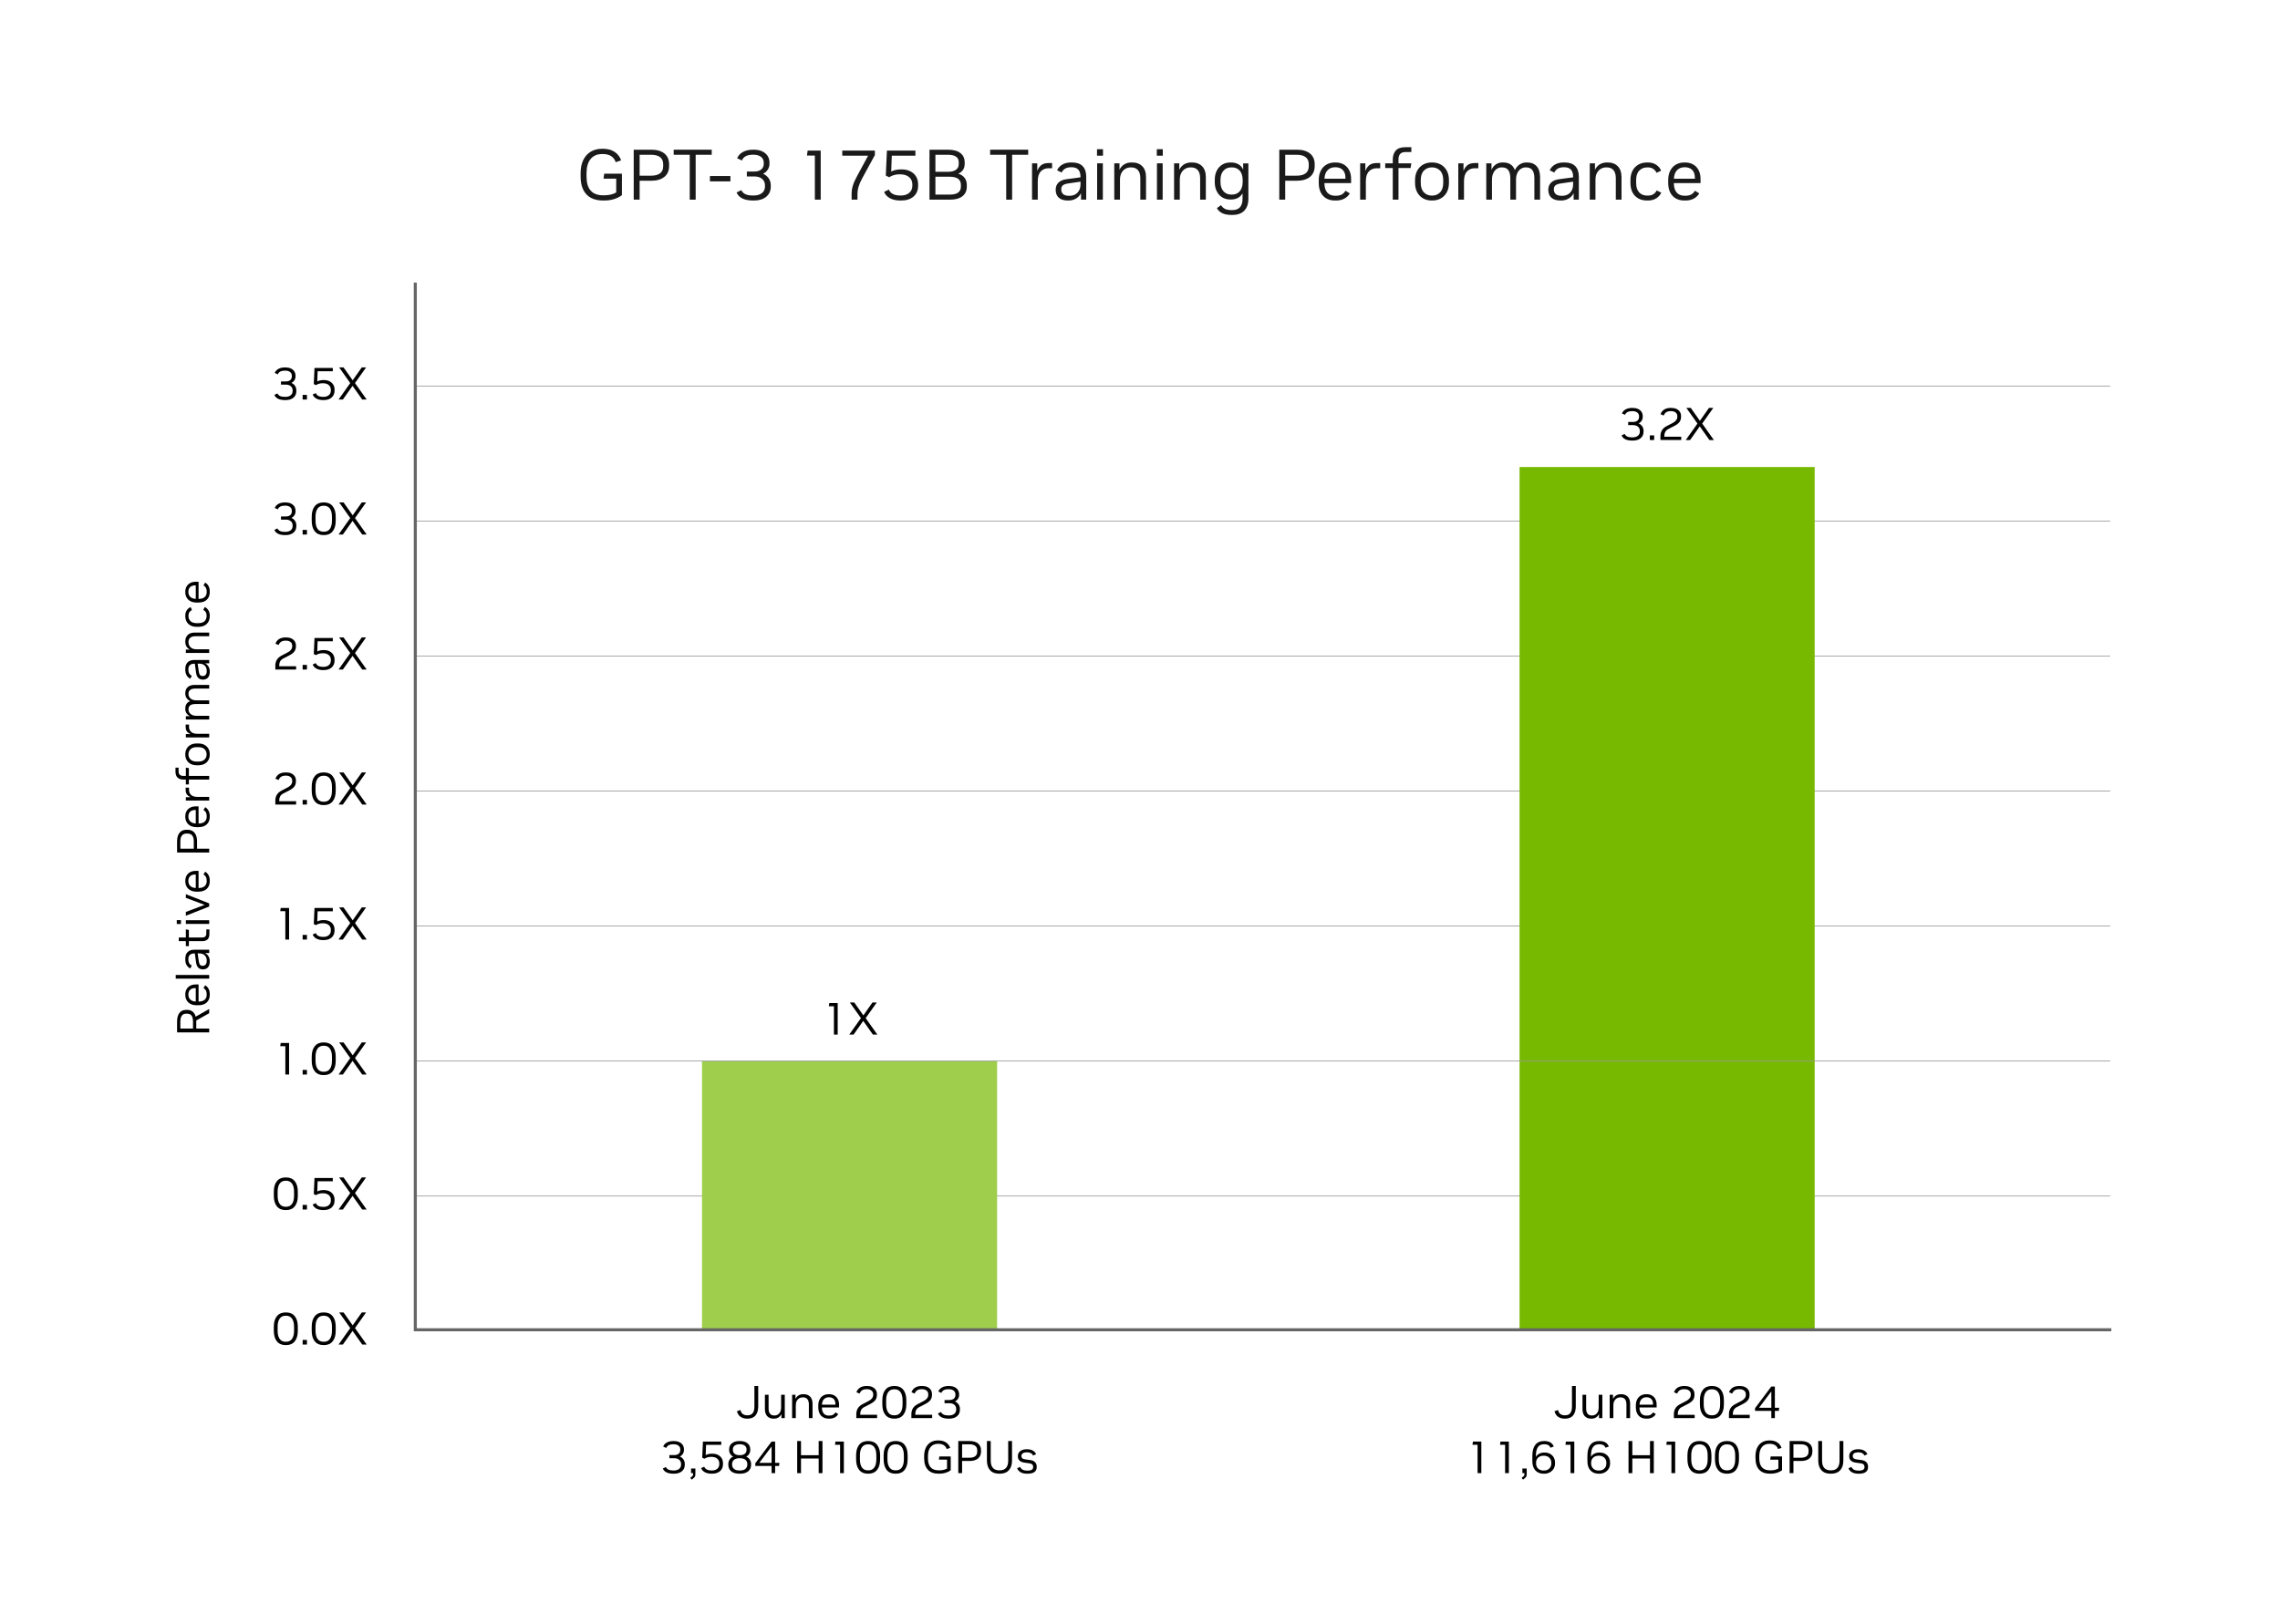 <?xml version="1.0" encoding="UTF-8"?><svg id="Layer_1" xmlns="http://www.w3.org/2000/svg" viewBox="0 0 894.438 637.243"><defs><style>.cls-1{fill:#666;}.cls-1,.cls-2,.cls-3,.cls-4,.cls-5,.cls-6{stroke-width:0px;}.cls-3{fill:#1a1a1a;}.cls-4{fill:#989898;}.cls-5{fill:#76b900;}.cls-6{fill:#9fce4c;}</style></defs><path class="cls-3" d="m236.62,78.671c-2.894,0-5.092-.812-6.594-2.436-1.503-1.624-2.254-3.966-2.254-7.028v-1.26c0-1.978.34-3.682,1.021-5.11.682-1.428,1.652-2.529,2.912-3.304s2.748-1.162,4.467-1.162h.336c1.772,0,3.275.388,4.508,1.162s2.118,1.899,2.66,3.374l-2.129.728c-.746-2.128-2.426-3.192-5.039-3.192h-.336c-1.924,0-3.416.654-4.48,1.96-1.064,1.307-1.596,3.146-1.596,5.516v1.372c0,4.891,2.174,7.336,6.523,7.336h.336c1.941,0,3.537-.373,4.788-1.12v-5.404h-4.983l.279-1.96h6.944v8.428c-.821.635-1.825,1.144-3.011,1.526-1.186.382-2.516.574-3.989.574h-.364Z"/><path class="cls-3" d="m248.604,78.335v-19.6h6.887c2.222,0,3.943.5,5.166,1.498,1.223.999,1.834,2.413,1.834,4.242v.672c0,1.83-.62,3.248-1.861,4.256-1.242,1.008-2.954,1.512-5.139,1.512h-4.563v7.42h-2.323Zm2.323-9.408h4.536c1.493,0,2.65-.308,3.473-.924.82-.616,1.231-1.549,1.231-2.8v-.756c0-1.25-.411-2.184-1.231-2.8-.822-.616-1.979-.924-3.473-.924h-4.536v8.204Z"/><path class="cls-3" d="m270.583,78.335v-17.612h-6.3v-1.988h14.924v1.988h-6.301v17.612h-2.323Z"/><path class="cls-3" d="m278.507,71.167v-2.1h8.036v2.1h-8.036Z"/><path class="cls-3" d="m295.448,78.671c-3.436,0-5.601-1.054-6.496-3.164l1.875-.896c.336.71.869,1.237,1.597,1.582.728.346,1.718.518,2.968.518h.252c1.363,0,2.445-.317,3.248-.952.803-.634,1.204-1.484,1.204-2.548v-.476c0-1.064-.374-1.913-1.12-2.548-.746-.634-1.755-.952-3.023-.952h-2.969v-1.932h2.94c1.157,0,2.062-.275,2.716-.826.653-.55.98-1.302.98-2.254v-.392c0-.971-.364-1.736-1.092-2.296-.729-.56-1.709-.84-2.94-.84h-.224c-2.278,0-3.715.756-4.312,2.268l-1.876-.868c.448-1.082,1.214-1.913,2.296-2.492s2.408-.868,3.977-.868h.308c1.231,0,2.306.21,3.22.63.914.42,1.624,1.008,2.128,1.764.505.756.757,1.647.757,2.674v.448c0,.84-.225,1.61-.672,2.31-.449.7-1.064,1.237-1.849,1.61.914.392,1.647.985,2.198,1.778.55.794.826,1.704.826,2.73v.532c0,1.68-.594,3.01-1.778,3.99-1.187.98-2.796,1.47-4.83,1.47h-.308Z"/><path class="cls-3" d="m319.666,78.335v-17.304h-3.107l.279-1.96h5.125v19.264h-2.297Z"/><path class="cls-3" d="m334.086,78.335v-2.212c0-1.157.168-2.277.504-3.36s.896-2.333,1.68-3.752l4.285-7.924h-10.137v-2.016h12.796v1.764l-4.956,9.1c-.672,1.232-1.152,2.333-1.441,3.304-.29.971-.435,1.979-.435,3.024v2.072h-2.296Z"/><path class="cls-3" d="m353.21,78.671c-1.587,0-2.94-.294-4.06-.882-1.121-.588-1.896-1.423-2.324-2.506l1.875-.896c.654,1.55,2.138,2.324,4.453,2.324h.252c1.381,0,2.478-.35,3.289-1.05.812-.7,1.219-1.628,1.219-2.786v-.504c0-1.213-.43-2.179-1.288-2.898s-2.035-1.078-3.528-1.078h-.224c-1.513,0-2.866.383-4.06,1.148l-1.316-.644.447-9.828h11.172v2.016h-9.268l-.224,6.216c1.101-.56,2.36-.84,3.78-.84h.279c1.307,0,2.445.243,3.416.728.971.486,1.727,1.167,2.268,2.044.542.878.812,1.904.812,3.08v.56c0,1.773-.598,3.183-1.792,4.228s-2.81,1.568-4.844,1.568h-.336Z"/><path class="cls-3" d="m364.634,78.335v-19.6h7.196c2.146,0,3.783.434,4.914,1.302,1.129.868,1.693,2.086,1.693,3.654v.644c0,1.773-.83,3.043-2.492,3.808,1.102.354,1.932.91,2.492,1.666.561.756.84,1.675.84,2.758v.672c0,1.587-.564,2.833-1.693,3.738-1.13.906-2.768,1.358-4.914,1.358h-8.036Zm2.323-10.92h4.789c1.437,0,2.523-.261,3.262-.784.736-.522,1.105-1.269,1.105-2.24v-.728c0-1.96-1.438-2.94-4.312-2.94h-4.845v6.692Zm0,8.932h5.685c1.456,0,2.538-.266,3.248-.798.709-.532,1.063-1.292,1.063-2.282v-.728c0-1.026-.354-1.815-1.063-2.366-.71-.55-1.812-.826-3.304-.826h-5.629v7Z"/><path class="cls-3" d="m394.734,78.335v-17.612h-6.3v-1.988h14.924v1.988h-6.301v17.612h-2.323Z"/><path class="cls-3" d="m404.87,78.335v-14.252h2.045v2.996c.336-.933.844-1.685,1.525-2.254s1.676-.854,2.982-.854h1.315v2.044h-1.428c-1.214,0-2.217.416-3.011,1.246-.793.831-1.189,2.105-1.189,3.822v7.252h-2.24Z"/><path class="cls-3" d="m418.898,78.671c-1.53,0-2.707-.364-3.528-1.092s-1.232-1.773-1.232-3.136c0-1.12.351-2.039,1.051-2.758.699-.718,1.73-1.171,3.094-1.358l5.6-.756v-.112c0-2.557-1.139-3.836-3.416-3.836h-.308c-1.792,0-3.015.691-3.668,2.072l-1.792-.868c.43-.971,1.115-1.727,2.059-2.268.941-.541,2.076-.812,3.401-.812h.421c1.81,0,3.187.476,4.129,1.428.943.952,1.414,2.334,1.414,4.144v9.016h-2.043v-2.548c-.43.896-1.084,1.601-1.961,2.114s-1.867.77-2.968.77h-.252Zm4.983-7.392l-4.647.672c-1.083.149-1.839.401-2.269.756-.43.355-.644.896-.644,1.624,0,.803.257,1.419.771,1.848.513.429,1.255.644,2.226.644h.28c1.287,0,2.324-.41,3.107-1.232.784-.821,1.176-1.913,1.176-3.276v-1.036Z"/><path class="cls-3" d="m430.35,61.087v-2.548h2.352v2.548h-2.352Zm.056,17.248v-14.252h2.239v14.252h-2.239Z"/><path class="cls-3" d="m437.125,78.335v-14.252h2.044v2.548c.392-.858.989-1.554,1.792-2.086.803-.532,1.801-.798,2.996-.798h.252c1.624,0,2.926.495,3.906,1.484.979.99,1.47,2.436,1.47,4.34v8.764h-2.24v-8.4c0-1.4-.308-2.459-.924-3.178-.616-.718-1.503-1.078-2.66-1.078h-.196c-.746,0-1.438.182-2.072.546-.635.364-1.147.905-1.539,1.624-.393.719-.588,1.62-.588,2.702v7.784h-2.24Z"/><path class="cls-3" d="m453.813,61.087v-2.548h2.353v2.548h-2.353Zm.057,17.248v-14.252h2.24v14.252h-2.24Z"/><path class="cls-3" d="m460.589,78.335v-14.252h2.044v2.548c.392-.858.988-1.554,1.792-2.086.802-.532,1.801-.798,2.995-.798h.253c1.624,0,2.926.495,3.905,1.484.98.99,1.471,2.436,1.471,4.34v8.764h-2.24v-8.4c0-1.4-.309-2.459-.924-3.178-.616-.718-1.503-1.078-2.66-1.078h-.195c-.748,0-1.438.182-2.072.546-.635.364-1.148.905-1.541,1.624-.392.719-.588,1.62-.588,2.702v7.784h-2.239Z"/><path class="cls-3" d="m482.989,84.328c-2.763,0-4.629-.887-5.6-2.66l1.623-1.176c.411.672.925,1.162,1.541,1.47.615.308,1.437.462,2.463.462h.421c2.669,0,4.004-1.475,4.004-4.424v-2.156c-.915,1.624-2.446,2.436-4.593,2.436h-.168c-1.231,0-2.305-.284-3.219-.854-.916-.569-1.629-1.367-2.143-2.394-.514-1.026-.77-2.221-.77-3.584v-.896c0-1.362.256-2.552.77-3.57.514-1.017,1.227-1.811,2.143-2.38.914-.569,1.987-.854,3.219-.854h.168c2.353,0,3.967.934,4.845,2.8v-2.436h2.044v13.86c0,2.034-.541,3.602-1.624,4.704s-2.623,1.652-4.62,1.652h-.504Zm.057-7.98h.252c1.306,0,2.332-.448,3.08-1.344.746-.896,1.119-2.118,1.119-3.668v-.672c0-1.549-.373-2.767-1.119-3.654-.748-.886-1.774-1.33-3.08-1.33h-.252c-1.308,0-2.344.443-3.108,1.33-.766.887-1.148,2.077-1.148,3.57v.868c0,1.494.383,2.684,1.148,3.57.765.887,1.801,1.33,3.108,1.33Z"/><path class="cls-3" d="m501.861,78.335v-19.6h6.888c2.221,0,3.943.5,5.166,1.498,1.223.999,1.834,2.413,1.834,4.242v.672c0,1.83-.621,3.248-1.861,4.256-1.242,1.008-2.955,1.512-5.139,1.512h-4.564v7.42h-2.323Zm2.323-9.408h4.537c1.492,0,2.65-.308,3.472-.924s1.231-1.549,1.231-2.8v-.756c0-1.25-.41-2.184-1.231-2.8s-1.979-.924-3.472-.924h-4.537v8.204Z"/><path class="cls-3" d="m523.701,78.671c-1.96,0-3.51-.606-4.647-1.82-1.139-1.213-1.709-2.921-1.709-5.124v-1.036c0-1.437.262-2.674.785-3.71.521-1.036,1.264-1.834,2.225-2.394.962-.56,2.077-.84,3.347-.84h.224c1.25,0,2.328.262,3.234.784.905.523,1.609,1.265,2.113,2.226.505.962.757,2.086.757,3.374v1.708h-10.472c.018,1.662.396,2.903,1.133,3.724.738.822,1.741,1.232,3.011,1.232h.42c.933,0,1.694-.168,2.282-.504s1.059-.821,1.414-1.456l1.708,1.036c-.485.859-1.19,1.54-2.114,2.044s-2.021.756-3.29.756h-.42Zm-4.116-8.54h8.232v-.308c0-1.381-.35-2.426-1.051-3.136-.699-.709-1.646-1.064-2.842-1.064h-.224c-1.157,0-2.114.383-2.87,1.148-.756.766-1.172,1.886-1.246,3.36Z"/><path class="cls-3" d="m533.584,78.335v-14.252h2.044v2.996c.336-.933.845-1.685,1.526-2.254.681-.569,1.675-.854,2.981-.854h1.315v2.044h-1.428c-1.213,0-2.217.416-3.01,1.246-.793.831-1.189,2.105-1.189,3.822v7.252h-2.24Z"/><path class="cls-3" d="m546.379,78.335v-12.404h-2.967v-1.848h2.967v-1.428c0-1.512.393-2.706,1.177-3.584.784-.877,2.024-1.316,3.724-1.316h2.381v1.904h-2.324c-.934,0-1.62.248-2.059.742-.438.495-.658,1.218-.658,2.17v1.512h5.041l-.281,1.848h-4.76v12.404h-2.24Z"/><path class="cls-3" d="m561.612,78.671c-1.232,0-2.338-.275-3.318-.826-.98-.55-1.754-1.348-2.324-2.394-.569-1.045-.854-2.296-.854-3.752v-.98c0-1.456.284-2.706.854-3.752.57-1.045,1.344-1.843,2.324-2.394.98-.55,2.086-.826,3.318-.826h.279c1.251,0,2.367.275,3.347.826.979.551,1.755,1.344,2.323,2.38.57,1.036.854,2.282.854,3.738v1.036c0,1.456-.284,2.702-.854,3.738-.568,1.036-1.344,1.83-2.323,2.38-.979.551-2.096.826-3.347.826h-.279Zm.027-1.932h.225c1.213,0,2.234-.42,3.066-1.26.83-.84,1.246-2.09,1.246-3.752v-1.036c0-1.661-.416-2.912-1.246-3.752-.832-.84-1.854-1.26-3.066-1.26h-.225c-1.194,0-2.207.42-3.037,1.26-.831.84-1.246,2.091-1.246,3.752v1.036c0,1.662.415,2.912,1.246,3.752.83.84,1.843,1.26,3.037,1.26Z"/><path class="cls-3" d="m572.083,78.335v-14.252h2.044v2.996c.336-.933.844-1.685,1.525-2.254s1.676-.854,2.982-.854h1.316v2.044h-1.428c-1.215,0-2.217.416-3.011,1.246-.794.831-1.19,2.105-1.19,3.822v7.252h-2.239Z"/><path class="cls-3" d="m583.059,78.335v-14.252h2.045v2.548c.391-.877.955-1.577,1.693-2.1.737-.522,1.619-.784,2.646-.784h.252c2.332,0,3.863,1.008,4.592,3.024.41-.915,1.012-1.647,1.806-2.198.794-.55,1.722-.826,2.786-.826h.252c1.568,0,2.8.495,3.695,1.484.896.99,1.345,2.436,1.345,4.34v8.764h-2.24v-8.4c0-1.4-.261-2.459-.784-3.178-.522-.718-1.344-1.078-2.464-1.078h-.196c-.635,0-1.241.182-1.819.546-.579.364-1.046.905-1.399,1.624-.355.719-.533,1.62-.533,2.702v7.784h-2.24v-8.4c0-1.4-.261-2.459-.783-3.178-.523-.718-1.344-1.078-2.464-1.078h-.196c-.635,0-1.236.182-1.807.546-.568.364-1.035.905-1.399,1.624s-.546,1.62-.546,2.702v7.784h-2.24Z"/><path class="cls-3" d="m612.151,78.671c-1.53,0-2.707-.364-3.527-1.092-.822-.728-1.232-1.773-1.232-3.136,0-1.12.35-2.039,1.051-2.758.699-.718,1.73-1.171,3.094-1.358l5.6-.756v-.112c0-2.557-1.139-3.836-3.416-3.836h-.309c-1.791,0-3.014.691-3.668,2.072l-1.791-.868c.429-.971,1.115-1.727,2.058-2.268s2.077-.812,3.401-.812h.421c1.81,0,3.187.476,4.13,1.428.942.952,1.414,2.334,1.414,4.144v9.016h-2.044v-2.548c-.43.896-1.083,1.601-1.96,2.114-.878.513-1.867.77-2.969.77h-.252Zm4.984-7.392l-4.648.672c-1.082.149-1.838.401-2.268.756-.43.355-.645.896-.645,1.624,0,.803.257,1.419.771,1.848.513.429,1.255.644,2.226.644h.281c1.287,0,2.323-.41,3.107-1.232.783-.821,1.176-1.913,1.176-3.276v-1.036Z"/><path class="cls-3" d="m623.66,78.335v-14.252h2.044v2.548c.392-.858.988-1.554,1.792-2.086.802-.532,1.801-.798,2.995-.798h.253c1.624,0,2.926.495,3.905,1.484.98.99,1.471,2.436,1.471,4.34v8.764h-2.24v-8.4c0-1.4-.309-2.459-.924-3.178-.616-.718-1.503-1.078-2.66-1.078h-.195c-.748,0-1.438.182-2.072.546-.635.364-1.148.905-1.541,1.624-.392.719-.588,1.62-.588,2.702v7.784h-2.239Z"/><path class="cls-3" d="m646.17,78.671c-1.997,0-3.588-.606-4.773-1.82s-1.777-2.921-1.777-5.124v-1.036c0-1.456.274-2.702.826-3.738.55-1.036,1.32-1.83,2.309-2.38.99-.55,2.129-.826,3.416-.826h.309c1.25,0,2.324.294,3.221.882.896.588,1.549,1.368,1.959,2.338l-1.791.84c-.318-.653-.756-1.171-1.316-1.554-.561-.382-1.251-.574-2.072-.574h-.279c-1.27,0-2.311.42-3.123,1.26-.812.84-1.218,2.091-1.218,3.752v1.036c0,1.68.396,2.936,1.19,3.766.793.831,1.843,1.246,3.15,1.246h.279c.858,0,1.572-.182,2.143-.546.568-.364,1.003-.854,1.301-1.47l1.793.868c-.411.915-1.068,1.657-1.975,2.226-.905.569-1.992.854-3.262.854h-.309Z"/><path class="cls-3" d="m660.788,78.671c-1.961,0-3.51-.606-4.648-1.82s-1.708-2.921-1.708-5.124v-1.036c0-1.437.261-2.674.784-3.71.521-1.036,1.264-1.834,2.226-2.394s2.077-.84,3.347-.84h.224c1.25,0,2.328.262,3.233.784.906.523,1.61,1.265,2.114,2.226.505.962.757,2.086.757,3.374v1.708h-10.473c.019,1.662.396,2.903,1.134,3.724.737.822,1.741,1.232,3.011,1.232h.42c.933,0,1.693-.168,2.281-.504s1.06-.821,1.414-1.456l1.709,1.036c-.486.859-1.191,1.54-2.115,2.044s-2.021.756-3.289.756h-.42Zm-4.117-8.54h8.232v-.308c0-1.381-.35-2.426-1.05-3.136s-1.647-1.064-2.842-1.064h-.224c-1.158,0-2.114.383-2.871,1.148-.756.766-1.171,1.886-1.246,3.36Z"/><path class="cls-2" d="m112.026,527.768c-1.465,0-2.6-.492-3.402-1.476-.805-.984-1.207-2.364-1.207-4.14v-1.584c0-1.788.402-3.171,1.207-4.149.803-.978,1.938-1.467,3.402-1.467h.215c1.465,0,2.596.489,3.395,1.467.797.978,1.195,2.361,1.195,4.149v1.584c0,1.776-.398,3.156-1.195,4.14-.799.984-1.93,1.476-3.395,1.476h-.215Zm0-1.314h.215c1.008,0,1.779-.372,2.314-1.116.533-.744.801-1.818.801-3.222v-1.53c0-1.392-.268-2.463-.801-3.213-.535-.75-1.307-1.125-2.314-1.125h-.215c-1.008,0-1.779.375-2.314,1.125-.533.75-.801,1.821-.801,3.213v1.53c0,1.404.268,2.478.801,3.222.535.744,1.307,1.116,2.314,1.116Z"/><path class="cls-2" d="m118.721,527.552v-1.818h1.691v1.818h-1.691Z"/><path class="cls-2" d="m126.893,527.768c-1.463,0-2.598-.492-3.402-1.476-.803-.984-1.205-2.364-1.205-4.14v-1.584c0-1.788.402-3.171,1.205-4.149.805-.978,1.939-1.467,3.402-1.467h.217c1.463,0,2.594.489,3.393,1.467s1.197,2.361,1.197,4.149v1.584c0,1.776-.398,3.156-1.197,4.14s-1.93,1.476-3.393,1.476h-.217Zm0-1.314h.217c1.008,0,1.779-.372,2.312-1.116s.801-1.818.801-3.222v-1.53c0-1.392-.268-2.463-.801-3.213-.533-.75-1.305-1.125-2.312-1.125h-.217c-1.008,0-1.779.375-2.312,1.125-.533.75-.801,1.821-.801,3.213v1.53c0,1.404.268,2.478.801,3.222s1.305,1.116,2.312,1.116Z"/><path class="cls-2" d="m142.104,527.552l-3.799-5.364-3.797,5.364h-1.693l4.59-6.462-4.355-6.138h1.729l3.582,5.058,3.564-5.058h1.691l-4.355,6.138,4.59,6.462h-1.746Z"/><path class="cls-2" d="m112.025,474.798c-1.464,0-2.599-.492-3.402-1.476s-1.206-2.364-1.206-4.14v-1.584c0-1.788.402-3.171,1.206-4.149s1.938-1.467,3.402-1.467h.216c1.464,0,2.595.489,3.394,1.467.798.978,1.196,2.361,1.196,4.149v1.584c0,1.776-.398,3.156-1.196,4.14-.799.984-1.93,1.476-3.394,1.476h-.216Zm0-1.314h.216c1.008,0,1.779-.372,2.313-1.116.533-.744.801-1.818.801-3.222v-1.53c0-1.392-.268-2.463-.801-3.213-.534-.75-1.306-1.125-2.313-1.125h-.216c-1.008,0-1.779.375-2.313,1.125-.533.75-.801,1.821-.801,3.213v1.53c0,1.404.268,2.478.801,3.222.534.744,1.306,1.116,2.313,1.116Z"/><path class="cls-2" d="m118.721,474.582v-1.818h1.691v1.818h-1.691Z"/><path class="cls-2" d="m126.767,474.798c-1.021,0-1.89-.189-2.61-.567-.72-.378-1.218-.915-1.494-1.611l1.206-.576c.42.996,1.374,1.494,2.862,1.494h.162c.888,0,1.593-.225,2.115-.675.521-.45.783-1.046.783-1.791v-.324c0-.78-.276-1.401-.828-1.863-.553-.462-1.309-.693-2.269-.693h-.144c-.973,0-1.843.246-2.61.738l-.846-.414.288-6.318h7.182v1.296h-5.958l-.144,3.996c.708-.36,1.518-.54,2.43-.54h.18c.84,0,1.572.156,2.196.468s1.109.75,1.458,1.314c.348.564.522,1.224.522,1.98v.36c0,1.14-.385,2.046-1.152,2.718-.769.672-1.807,1.008-3.114,1.008h-.216Z"/><path class="cls-2" d="m142.103,474.582l-3.798-5.364-3.798,5.364h-1.692l4.59-6.462-4.355-6.138h1.728l3.582,5.058,3.564-5.058h1.691l-4.355,6.138,4.59,6.462h-1.746Z"/><path class="cls-2" d="m111.936,421.612v-11.124h-1.998l.18-1.26h3.293v12.384h-1.475Z"/><path class="cls-2" d="m118.721,421.612v-1.818h1.691v1.818h-1.691Z"/><path class="cls-2" d="m126.893,421.828c-1.463,0-2.598-.492-3.402-1.476-.803-.984-1.205-2.364-1.205-4.14v-1.584c0-1.788.402-3.171,1.205-4.149.805-.978,1.939-1.467,3.402-1.467h.217c1.463,0,2.594.489,3.393,1.467s1.197,2.361,1.197,4.149v1.584c0,1.776-.398,3.156-1.197,4.14s-1.93,1.476-3.393,1.476h-.217Zm0-1.314h.217c1.008,0,1.779-.372,2.312-1.116s.801-1.818.801-3.222v-1.53c0-1.392-.268-2.463-.801-3.213-.533-.75-1.305-1.125-2.312-1.125h-.217c-1.008,0-1.779.375-2.312,1.125-.533.75-.801,1.821-.801,3.213v1.53c0,1.404.268,2.478.801,3.222s1.305,1.116,2.312,1.116Z"/><path class="cls-2" d="m142.104,421.612l-3.799-5.364-3.797,5.364h-1.693l4.59-6.462-4.355-6.138h1.729l3.582,5.058,3.564-5.058h1.691l-4.355,6.138,4.59,6.462h-1.746Z"/><path class="cls-2" d="m111.935,368.642v-11.124h-1.998l.18-1.26h3.294v12.384h-1.476Z"/><path class="cls-2" d="m118.721,368.642v-1.818h1.691v1.818h-1.691Z"/><path class="cls-2" d="m126.767,368.858c-1.021,0-1.89-.189-2.61-.567-.72-.378-1.218-.915-1.494-1.611l1.206-.576c.42.996,1.374,1.494,2.862,1.494h.162c.888,0,1.593-.225,2.115-.675.521-.45.783-1.046.783-1.791v-.324c0-.78-.276-1.401-.828-1.863-.553-.462-1.309-.693-2.269-.693h-.144c-.973,0-1.843.246-2.61.738l-.846-.414.288-6.318h7.182v1.296h-5.958l-.144,3.996c.708-.36,1.518-.54,2.43-.54h.18c.84,0,1.572.156,2.196.468s1.109.75,1.458,1.314c.348.564.522,1.224.522,1.98v.36c0,1.14-.385,2.046-1.152,2.718-.769.672-1.807,1.008-3.114,1.008h-.216Z"/><path class="cls-2" d="m142.103,368.642l-3.798-5.364-3.798,5.364h-1.692l4.59-6.462-4.355-6.138h1.728l3.582,5.058,3.564-5.058h1.691l-4.355,6.138,4.59,6.462h-1.746Z"/><path class="cls-2" d="m108.011,315.672v-1.512c0-1.788.798-3.096,2.394-3.924l2.412-1.26c1.212-.624,1.818-1.435,1.818-2.431v-.252c0-.588-.223-1.062-.666-1.422-.444-.36-1.026-.54-1.746-.54h-.145c-.731,0-1.32.138-1.764.414-.444.276-.786.714-1.026,1.314l-1.241-.54c.623-1.632,1.968-2.448,4.031-2.448h.198c.768,0,1.437.132,2.007.396.57.265,1.014.634,1.332,1.107s.478,1.035.478,1.683v.307c0,.792-.201,1.464-.604,2.016s-1.083,1.074-2.043,1.566l-2.34,1.206c-.552.275-.954.653-1.206,1.134-.252.479-.378,1.08-.378,1.8v.09h6.642v1.296h-8.153Z"/><path class="cls-2" d="m118.721,315.672v-1.817h1.691v1.817h-1.691Z"/><path class="cls-2" d="m126.893,315.888c-1.464,0-2.599-.491-3.402-1.476-.804-.983-1.206-2.364-1.206-4.14v-1.584c0-1.788.402-3.171,1.206-4.149.804-.978,1.938-1.467,3.402-1.467h.216c1.464,0,2.595.489,3.394,1.467.798.979,1.196,2.361,1.196,4.149v1.584c0,1.775-.398,3.156-1.196,4.14-.799.984-1.93,1.476-3.394,1.476h-.216Zm0-1.313h.216c1.008,0,1.779-.372,2.313-1.116.533-.744.801-1.818.801-3.222v-1.53c0-1.392-.268-2.463-.801-3.213-.534-.75-1.306-1.125-2.313-1.125h-.216c-1.008,0-1.779.375-2.313,1.125-.533.75-.801,1.821-.801,3.213v1.53c0,1.403.268,2.478.801,3.222.534.744,1.306,1.116,2.313,1.116Z"/><path class="cls-2" d="m142.103,315.672l-3.798-5.363-3.798,5.363h-1.692l4.59-6.462-4.355-6.138h1.728l3.582,5.058,3.564-5.058h1.691l-4.355,6.138,4.59,6.462h-1.746Z"/><path class="cls-2" d="m108.011,262.702v-1.512c0-1.788.798-3.096,2.394-3.924l2.412-1.26c1.212-.624,1.818-1.434,1.818-2.43v-.252c0-.588-.223-1.062-.666-1.422-.444-.36-1.026-.54-1.746-.54h-.145c-.731,0-1.32.138-1.764.414-.444.276-.786.714-1.026,1.314l-1.241-.54c.623-1.632,1.968-2.448,4.031-2.448h.198c.768,0,1.437.132,2.007.396.57.264,1.014.633,1.332,1.107.318.474.478,1.035.478,1.683v.306c0,.792-.201,1.464-.604,2.016-.402.552-1.083,1.074-2.043,1.566l-2.34,1.206c-.552.276-.954.654-1.206,1.134s-.378,1.08-.378,1.8v.09h6.642v1.296h-8.153Z"/><path class="cls-2" d="m118.721,262.702v-1.818h1.691v1.818h-1.691Z"/><path class="cls-2" d="m126.767,262.917c-1.021,0-1.89-.189-2.61-.567-.72-.378-1.218-.915-1.494-1.611l1.206-.576c.42.996,1.374,1.494,2.862,1.494h.162c.888,0,1.593-.225,2.115-.675.521-.45.783-1.046.783-1.791v-.324c0-.78-.276-1.401-.828-1.863-.553-.462-1.309-.693-2.269-.693h-.144c-.973,0-1.843.246-2.61.738l-.846-.414.288-6.318h7.182v1.296h-5.958l-.144,3.996c.708-.36,1.518-.54,2.43-.54h.18c.84,0,1.572.156,2.196.468s1.109.75,1.458,1.314c.348.564.522,1.224.522,1.98v.36c0,1.14-.385,2.046-1.152,2.718-.769.672-1.807,1.008-3.114,1.008h-.216Z"/><path class="cls-2" d="m142.103,262.702l-3.798-5.364-3.798,5.364h-1.692l4.59-6.462-4.355-6.138h1.728l3.582,5.058,3.564-5.058h1.691l-4.355,6.138,4.59,6.462h-1.746Z"/><path class="cls-2" d="m111.809,209.948c-2.207,0-3.6-.678-4.176-2.034l1.207-.576c.215.456.557.795,1.025,1.017.467.222,1.104.333,1.908.333h.162c.875,0,1.57-.204,2.088-.612.516-.408.773-.954.773-1.638v-.306c0-.684-.24-1.23-.721-1.638-.479-.408-1.127-.612-1.943-.612h-1.908v-1.242h1.891c.744,0,1.326-.177,1.746-.531s.629-.837.629-1.449v-.252c0-.624-.232-1.116-.701-1.476-.469-.36-1.098-.54-1.891-.54h-.143c-1.465,0-2.389.486-2.773,1.458l-1.205-.558c.287-.696.779-1.23,1.475-1.602.697-.372,1.549-.558,2.557-.558h.199c.791,0,1.48.135,2.068.405s1.045.648,1.369,1.134.486,1.059.486,1.719v.288c0,.54-.145,1.035-.434,1.485-.287.45-.684.795-1.188,1.035.588.252,1.059.633,1.414,1.143.354.51.531,1.095.531,1.755v.342c0,1.08-.383,1.935-1.145,2.565s-1.797.945-3.104.945h-.199Z"/><path class="cls-2" d="m118.721,209.732v-1.818h1.691v1.818h-1.691Z"/><path class="cls-2" d="m126.893,209.948c-1.463,0-2.598-.492-3.402-1.476-.803-.984-1.205-2.364-1.205-4.14v-1.584c0-1.788.402-3.171,1.205-4.149.805-.978,1.939-1.467,3.402-1.467h.217c1.463,0,2.594.489,3.393,1.467s1.197,2.361,1.197,4.149v1.584c0,1.776-.398,3.156-1.197,4.14s-1.93,1.476-3.393,1.476h-.217Zm0-1.314h.217c1.008,0,1.779-.372,2.312-1.116s.801-1.818.801-3.222v-1.53c0-1.392-.268-2.463-.801-3.213-.533-.75-1.305-1.125-2.312-1.125h-.217c-1.008,0-1.779.375-2.312,1.125-.533.75-.801,1.821-.801,3.213v1.53c0,1.404.268,2.478.801,3.222s1.305,1.116,2.312,1.116Z"/><path class="cls-2" d="m142.104,209.732l-3.799-5.364-3.797,5.364h-1.693l4.59-6.462-4.355-6.138h1.729l3.582,5.058,3.564-5.058h1.691l-4.355,6.138,4.59,6.462h-1.746Z"/><path class="cls-2" d="m111.809,156.978c-2.208,0-3.601-.678-4.176-2.034l1.206-.576c.216.456.558.795,1.025,1.017s1.104.333,1.908.333h.162c.876,0,1.571-.204,2.088-.612.516-.408.774-.954.774-1.638v-.306c0-.684-.24-1.23-.721-1.638-.479-.408-1.128-.612-1.943-.612h-1.908v-1.242h1.89c.744,0,1.326-.177,1.746-.531s.63-.837.63-1.449v-.252c0-.624-.233-1.116-.702-1.476-.468-.36-1.098-.54-1.89-.54h-.144c-1.465,0-2.389.486-2.772,1.458l-1.206-.558c.288-.696.78-1.23,1.476-1.602.696-.372,1.549-.558,2.557-.558h.198c.792,0,1.481.135,2.069.405s1.044.648,1.368,1.134.486,1.059.486,1.719v.288c0,.54-.145,1.035-.433,1.485-.288.45-.684.795-1.188,1.035.588.252,1.059.633,1.413,1.143.354.51.531,1.095.531,1.755v.342c0,1.08-.382,1.935-1.144,2.565s-1.797.945-3.104.945h-.198Z"/><path class="cls-2" d="m118.721,156.762v-1.818h1.691v1.818h-1.691Z"/><path class="cls-2" d="m126.767,156.978c-1.021,0-1.89-.189-2.61-.567-.72-.378-1.218-.915-1.494-1.611l1.206-.576c.42.996,1.374,1.494,2.862,1.494h.162c.888,0,1.593-.225,2.115-.675.521-.45.783-1.046.783-1.791v-.324c0-.78-.276-1.401-.828-1.863-.553-.462-1.309-.693-2.269-.693h-.144c-.973,0-1.843.246-2.61.738l-.846-.414.288-6.318h7.182v1.296h-5.958l-.144,3.996c.708-.36,1.518-.54,2.43-.54h.18c.84,0,1.572.156,2.196.468s1.109.75,1.458,1.314c.348.564.522,1.224.522,1.98v.36c0,1.14-.385,2.046-1.152,2.718-.769.672-1.807,1.008-3.114,1.008h-.216Z"/><path class="cls-2" d="m142.103,156.762l-3.798-5.364-3.798,5.364h-1.692l4.59-6.462-4.355-6.138h1.728l3.582,5.058,3.564-5.058h1.691l-4.355,6.138,4.59,6.462h-1.746Z"/><path class="cls-2" d="m640.317,172.868c-2.208,0-3.601-.678-4.176-2.034l1.206-.576c.216.456.558.795,1.025,1.017s1.104.333,1.908.333h.162c.876,0,1.571-.204,2.088-.612.516-.408.774-.954.774-1.638v-.306c0-.684-.24-1.23-.721-1.638-.479-.408-1.128-.612-1.943-.612h-1.908v-1.242h1.89c.744,0,1.326-.177,1.746-.531s.63-.837.63-1.449v-.252c0-.624-.233-1.116-.702-1.476-.468-.36-1.098-.54-1.89-.54h-.144c-1.465,0-2.389.486-2.772,1.458l-1.206-.558c.288-.696.78-1.23,1.476-1.602.696-.372,1.549-.558,2.557-.558h.198c.792,0,1.481.135,2.069.405s1.044.648,1.368,1.134.486,1.059.486,1.719v.288c0,.54-.145,1.035-.433,1.485-.288.45-.684.795-1.188,1.035.588.252,1.059.633,1.413,1.143.354.51.531,1.095.531,1.755v.342c0,1.08-.382,1.935-1.144,2.565s-1.797.945-3.104.945h-.198Z"/><path class="cls-2" d="m647.229,172.652v-1.818h1.691v1.818h-1.691Z"/><path class="cls-2" d="m651.387,172.652v-1.512c0-1.788.798-3.096,2.394-3.924l2.412-1.26c1.212-.624,1.818-1.434,1.818-2.43v-.252c0-.588-.223-1.062-.666-1.422-.444-.36-1.026-.54-1.746-.54h-.145c-.731,0-1.32.138-1.764.414-.444.276-.786.714-1.026,1.314l-1.241-.54c.623-1.632,1.968-2.448,4.031-2.448h.198c.768,0,1.437.132,2.007.396.57.264,1.014.633,1.332,1.107.318.474.478,1.035.478,1.683v.306c0,.792-.201,1.464-.604,2.016-.402.552-1.083,1.074-2.043,1.566l-2.34,1.206c-.552.276-.954.654-1.206,1.134s-.378,1.08-.378,1.8v.09h6.642v1.296h-8.153Z"/><path class="cls-2" d="m670.611,172.652l-3.798-5.364-3.798,5.364h-1.692l4.59-6.462-4.355-6.138h1.728l3.582,5.058,3.564-5.058h1.691l-4.355,6.138,4.59,6.462h-1.746Z"/><path class="cls-2" d="m293.037,556.625c-.936,0-1.758-.231-2.466-.693s-1.2-1.197-1.476-2.205l1.367-.504c.204.804.543,1.353,1.018,1.647.474.294.992.441,1.557.441h.216c.924,0,1.605-.288,2.043-.864.438-.576.657-1.422.657-2.538v-8.1h1.494v8.046c0,1.488-.349,2.655-1.044,3.501-.696.846-1.746,1.269-3.15,1.269h-.216Z"/><path class="cls-2" d="m303.422,556.625c-1.008,0-1.818-.318-2.43-.954-.612-.636-.918-1.566-.918-2.79v-5.634h1.439v5.418c0,.888.189,1.563.567,2.025.378.462.921.693,1.629.693h.144c.468,0,.897-.117,1.287-.351s.702-.582.937-1.044c.233-.462.351-1.041.351-1.737v-5.004h1.44v9.162h-1.314v-1.62c-.252.552-.624.996-1.116,1.332s-1.109.504-1.854.504h-.162Z"/><path class="cls-2" d="m310.748,556.409v-9.162h1.313v1.638c.252-.552.636-.999,1.152-1.341.516-.342,1.157-.513,1.926-.513h.162c1.044,0,1.881.318,2.511.954s.945,1.566.945,2.79v5.634h-1.44v-5.4c0-.9-.198-1.581-.594-2.043-.396-.462-.966-.693-1.71-.693h-.126c-.48,0-.924.117-1.332.351-.408.234-.738.583-.99,1.044-.252.462-.378,1.042-.378,1.737v5.004h-1.439Z"/><path class="cls-2" d="m325.095,556.625c-1.261,0-2.257-.39-2.988-1.17-.732-.78-1.099-1.878-1.099-3.294v-.666c0-.924.168-1.719.505-2.385.335-.666.812-1.179,1.431-1.539.618-.36,1.335-.54,2.151-.54h.144c.804,0,1.497.168,2.079.504s1.035.813,1.358,1.431c.324.618.486,1.341.486,2.169v1.098h-6.731c.012,1.068.255,1.866.729,2.394.474.528,1.119.792,1.936.792h.27c.6,0,1.089-.108,1.467-.324s.681-.528.909-.936l1.098.666c-.312.552-.765.99-1.358,1.314s-1.3.486-2.115.486h-.27Zm-2.646-5.49h5.292v-.198c0-.888-.225-1.56-.675-2.016s-1.06-.684-1.827-.684h-.144c-.745,0-1.359.246-1.846.738-.485.492-.753,1.212-.801,2.16Z"/><path class="cls-2" d="m335.93,556.409v-1.512c0-1.788.798-3.096,2.394-3.924l2.412-1.26c1.212-.624,1.818-1.434,1.818-2.43v-.252c0-.588-.223-1.062-.666-1.422-.444-.36-1.026-.54-1.746-.54h-.145c-.731,0-1.32.138-1.764.414-.444.276-.786.714-1.026,1.314l-1.241-.54c.623-1.632,1.968-2.448,4.031-2.448h.198c.768,0,1.437.132,2.007.396.57.264,1.014.633,1.332,1.107.318.474.478,1.035.478,1.683v.306c0,.792-.201,1.464-.604,2.016-.402.552-1.083,1.074-2.043,1.566l-2.34,1.206c-.552.276-.954.654-1.206,1.134s-.378,1.08-.378,1.8v.09h6.642v1.296h-8.153Z"/><path class="cls-2" d="m350.744,556.625c-1.464,0-2.599-.492-3.402-1.476s-1.206-2.364-1.206-4.14v-1.584c0-1.788.402-3.171,1.206-4.149s1.938-1.467,3.402-1.467h.216c1.464,0,2.595.489,3.394,1.467.798.978,1.196,2.361,1.196,4.149v1.584c0,1.776-.398,3.156-1.196,4.14-.799.984-1.93,1.476-3.394,1.476h-.216Zm0-1.314h.216c1.008,0,1.779-.372,2.313-1.116.533-.744.801-1.818.801-3.222v-1.53c0-1.392-.268-2.463-.801-3.213-.534-.75-1.306-1.125-2.313-1.125h-.216c-1.008,0-1.779.375-2.313,1.125-.533.75-.801,1.821-.801,3.213v1.53c0,1.404.268,2.478.801,3.222.534.744,1.306,1.116,2.313,1.116Z"/><path class="cls-2" d="m357.53,556.409v-1.512c0-1.788.798-3.096,2.394-3.924l2.412-1.26c1.212-.624,1.818-1.434,1.818-2.43v-.252c0-.588-.223-1.062-.666-1.422-.444-.36-1.026-.54-1.746-.54h-.145c-.731,0-1.32.138-1.764.414-.444.276-.786.714-1.026,1.314l-1.241-.54c.623-1.632,1.968-2.448,4.031-2.448h.198c.768,0,1.437.132,2.007.396.57.264,1.014.633,1.332,1.107.318.474.478,1.035.478,1.683v.306c0,.792-.201,1.464-.604,2.016-.402.552-1.083,1.074-2.043,1.566l-2.34,1.206c-.552.276-.954.654-1.206,1.134s-.378,1.08-.378,1.8v.09h6.642v1.296h-8.153Z"/><path class="cls-2" d="m372.127,556.625c-2.208,0-3.601-.678-4.176-2.034l1.206-.576c.216.456.558.795,1.025,1.017s1.104.333,1.908.333h.162c.876,0,1.571-.204,2.088-.612.516-.408.774-.954.774-1.638v-.306c0-.684-.24-1.23-.721-1.638-.479-.408-1.128-.612-1.943-.612h-1.908v-1.242h1.89c.744,0,1.326-.177,1.746-.531s.63-.837.63-1.449v-.252c0-.624-.233-1.116-.702-1.476-.468-.36-1.098-.54-1.89-.54h-.144c-1.465,0-2.389.486-2.772,1.458l-1.206-.558c.288-.696.78-1.23,1.476-1.602.696-.372,1.549-.558,2.557-.558h.198c.792,0,1.481.135,2.069.405s1.044.648,1.368,1.134.486,1.059.486,1.719v.288c0,.54-.145,1.035-.433,1.485-.288.45-.684.795-1.188,1.035.588.252,1.059.633,1.413,1.143.354.51.531,1.095.531,1.755v.342c0,1.08-.382,1.935-1.144,2.565s-1.797.945-3.104.945h-.198Z"/><path class="cls-2" d="m264.192,578.225c-2.208,0-3.601-.678-4.176-2.034l1.206-.576c.216.456.558.795,1.025,1.017s1.104.333,1.908.333h.162c.876,0,1.571-.204,2.088-.612.516-.408.774-.954.774-1.638v-.306c0-.684-.24-1.23-.721-1.638-.479-.408-1.128-.612-1.943-.612h-1.908v-1.242h1.89c.744,0,1.326-.177,1.746-.531s.63-.837.63-1.449v-.252c0-.624-.233-1.116-.702-1.476-.468-.36-1.098-.54-1.89-.54h-.144c-1.465,0-2.389.486-2.772,1.458l-1.206-.558c.288-.696.78-1.23,1.476-1.602.696-.372,1.549-.558,2.557-.558h.198c.792,0,1.481.135,2.069.405s1.044.648,1.368,1.134.486,1.059.486,1.719v.288c0,.54-.145,1.035-.433,1.485-.288.45-.684.795-1.188,1.035.588.252,1.059.633,1.413,1.143.354.51.531,1.095.531,1.755v.342c0,1.08-.382,1.935-1.144,2.565s-1.797.945-3.104.945h-.198Z"/><path class="cls-2" d="m271.337,580.547l-.54-.702.504-.396c.229-.168.384-.318.468-.45.084-.132.127-.354.127-.666v-.324h-.792v-1.818h1.691v2.142c0,.335-.033.609-.099.819-.066.21-.175.393-.324.549-.15.156-.357.336-.621.54l-.414.306Z"/><path class="cls-2" d="m279.15,578.225c-1.021,0-1.89-.189-2.61-.567-.72-.378-1.218-.915-1.494-1.611l1.206-.576c.42.996,1.374,1.494,2.862,1.494h.162c.888,0,1.593-.225,2.115-.675.521-.45.783-1.046.783-1.791v-.324c0-.78-.276-1.401-.828-1.863-.553-.462-1.309-.693-2.269-.693h-.144c-.973,0-1.843.246-2.61.738l-.846-.414.288-6.318h7.182v1.296h-5.958l-.144,3.996c.708-.36,1.518-.54,2.43-.54h.18c.84,0,1.572.156,2.196.468s1.109.75,1.458,1.314c.348.564.522,1.224.522,1.98v.36c0,1.14-.385,2.046-1.152,2.718-.769.672-1.807,1.008-3.114,1.008h-.216Z"/><path class="cls-2" d="m290.039,578.225c-1.392,0-2.46-.315-3.204-.945s-1.116-1.473-1.116-2.529v-.342c0-.636.174-1.218.522-1.746.348-.528.815-.912,1.404-1.152-.504-.228-.897-.579-1.18-1.053-.281-.474-.423-.987-.423-1.539v-.288c0-.972.36-1.752,1.08-2.34s1.698-.882,2.935-.882h.252c1.235,0,2.214.294,2.934.882s1.08,1.368,1.08,2.34v.288c0,.552-.142,1.065-.423,1.539-.282.474-.675.825-1.179,1.053.587.24,1.056.624,1.403,1.152.348.528.522,1.11.522,1.746v.342c0,1.056-.372,1.899-1.116,2.529s-1.812.945-3.204.945h-.288Zm.036-1.26h.216c.96,0,1.68-.216,2.16-.648.479-.432.72-.966.72-1.602v-.306c0-.636-.236-1.17-.711-1.602-.474-.432-1.19-.648-2.15-.648h-.252c-.948,0-1.663.216-2.143.648-.479.432-.72.966-.72,1.602v.306c0,.636.24,1.17.72,1.602s1.2.648,2.16.648Zm.036-6.012h.144c.853,0,1.5-.186,1.944-.558.443-.372.666-.858.666-1.458v-.252c0-.6-.225-1.085-.675-1.458-.45-.372-1.096-.558-1.936-.558h-.144c-.84,0-1.485.186-1.936.558-.449.373-.675.858-.675,1.458v.252c0,.6.226,1.086.675,1.458.45.372,1.096.558,1.936.558Z"/><path class="cls-2" d="m302.694,578.009v-2.826h-6.391v-1.062l6.372-8.496h1.404v8.334h1.692l-.162,1.224h-1.53v2.826h-1.386Zm0-4.05v-6.426l-4.824,6.426h4.824Z"/><path class="cls-2" d="m312.737,578.009v-12.6h1.494v5.562h6.93v-5.562h1.494v12.6h-1.494v-5.742h-6.93v5.742h-1.494Z"/><path class="cls-2" d="m329.567,578.009v-11.124h-1.998l.18-1.26h3.294v12.384h-1.476Z"/><path class="cls-2" d="m340.456,578.225c-1.464,0-2.599-.492-3.402-1.476s-1.206-2.364-1.206-4.14v-1.584c0-1.788.402-3.171,1.206-4.149s1.938-1.467,3.402-1.467h.216c1.464,0,2.595.489,3.394,1.467.798.978,1.196,2.361,1.196,4.149v1.584c0,1.776-.398,3.156-1.196,4.14-.799.984-1.93,1.476-3.394,1.476h-.216Zm0-1.314h.216c1.008,0,1.779-.372,2.313-1.116.533-.744.801-1.818.801-3.222v-1.53c0-1.392-.268-2.463-.801-3.213-.534-.75-1.306-1.125-2.313-1.125h-.216c-1.008,0-1.779.375-2.313,1.125-.533.75-.801,1.821-.801,3.213v1.53c0,1.404.268,2.478.801,3.222.534.744,1.306,1.116,2.313,1.116Z"/><path class="cls-2" d="m351.256,578.225c-1.464,0-2.599-.492-3.402-1.476s-1.206-2.364-1.206-4.14v-1.584c0-1.788.402-3.171,1.206-4.149s1.938-1.467,3.402-1.467h.216c1.464,0,2.595.489,3.394,1.467.798.978,1.196,2.361,1.196,4.149v1.584c0,1.776-.398,3.156-1.196,4.14-.799.984-1.93,1.476-3.394,1.476h-.216Zm0-1.314h.216c1.008,0,1.779-.372,2.313-1.116.533-.744.801-1.818.801-3.222v-1.53c0-1.392-.268-2.463-.801-3.213-.534-.75-1.306-1.125-2.313-1.125h-.216c-1.008,0-1.779.375-2.313,1.125-.533.75-.801,1.821-.801,3.213v1.53c0,1.404.268,2.478.801,3.222.534.744,1.306,1.116,2.313,1.116Z"/><path class="cls-2" d="m368.231,578.225c-1.86,0-3.273-.522-4.239-1.566s-1.449-2.55-1.449-4.518v-.81c0-1.271.219-2.367.657-3.285.438-.918,1.062-1.626,1.872-2.124.81-.498,1.767-.747,2.871-.747h.216c1.14,0,2.106.249,2.898.747s1.361,1.221,1.71,2.169l-1.368.468c-.48-1.368-1.561-2.052-3.24-2.052h-.216c-1.236,0-2.196.42-2.88,1.26-.685.84-1.026,2.022-1.026,3.546v.882c0,3.144,1.397,4.716,4.194,4.716h.216c1.248,0,2.273-.24,3.078-.72v-3.474h-3.204l.18-1.26h4.464v5.418c-.528.408-1.173.735-1.935.981-.763.246-1.617.369-2.565.369h-.233Z"/><path class="cls-2" d="m375.934,578.009v-12.6h4.428c1.428,0,2.535.321,3.321.963.786.642,1.179,1.551,1.179,2.727v.432c0,1.176-.398,2.088-1.196,2.736-.799.648-1.899.972-3.304.972h-2.934v4.77h-1.494Zm1.494-6.048h2.916c.96,0,1.704-.198,2.231-.594.528-.396.792-.996.792-1.8v-.486c0-.804-.264-1.404-.792-1.8-.527-.396-1.271-.594-2.231-.594h-2.916v5.274Z"/><path class="cls-2" d="m397.012,565.409v7.668c0,1.62-.414,2.883-1.242,3.789-.828.906-2.016,1.359-3.564,1.359h-.233c-1.548,0-2.736-.453-3.564-1.359-.828-.906-1.241-2.169-1.241-3.789v-7.668h1.493v7.704c0,1.248.282,2.193.847,2.835.563.642,1.392.963,2.483.963h.198c1.092,0,1.92-.321,2.484-.963.563-.642.846-1.587.846-2.835v-7.704h1.494Z"/><path class="cls-2" d="m402.934,578.225c-2.004,0-3.312-.702-3.924-2.106l1.151-.576c.24.504.585.876,1.035,1.116.45.24,1.035.36,1.755.36h.198c1.44,0,2.16-.461,2.16-1.386v-.09c0-.804-.475-1.266-1.422-1.386l-2.052-.288c-.805-.108-1.426-.366-1.863-.774-.438-.408-.657-.96-.657-1.656v-.198c0-.78.312-1.41.937-1.89.623-.479,1.445-.72,2.466-.72h.233c.84,0,1.572.171,2.196.513.624.342,1.056.819,1.296,1.431l-1.152.522c-.384-.84-1.164-1.26-2.34-1.26h-.216c-.624,0-1.119.126-1.485.378-.365.252-.549.588-.549,1.008v.108c0,.373.111.657.333.855.223.198.585.333,1.089.405l2.07.288c.792.108,1.407.384,1.845.828.438.444.657,1.02.657,1.728v.198c0,.852-.3,1.497-.899,1.935-.601.438-1.477.657-2.628.657h-.234Z"/><path class="cls-2" d="m613.766,556.625c-.936,0-1.758-.231-2.466-.693s-1.2-1.197-1.476-2.205l1.367-.504c.204.804.543,1.353,1.018,1.647.474.294.992.441,1.557.441h.216c.924,0,1.605-.288,2.043-.864.438-.576.657-1.422.657-2.538v-8.1h1.494v8.046c0,1.488-.349,2.655-1.044,3.501-.696.846-1.746,1.269-3.15,1.269h-.216Z"/><path class="cls-2" d="m624.152,556.625c-1.008,0-1.818-.318-2.43-.954-.612-.636-.918-1.566-.918-2.79v-5.634h1.439v5.418c0,.888.189,1.563.567,2.025.378.462.921.693,1.629.693h.144c.468,0,.897-.117,1.287-.351s.702-.582.937-1.044c.233-.462.351-1.041.351-1.737v-5.004h1.44v9.162h-1.314v-1.62c-.252.552-.624.996-1.116,1.332s-1.109.504-1.854.504h-.162Z"/><path class="cls-2" d="m631.478,556.41v-9.162h1.313v1.638c.252-.552.636-.999,1.152-1.341.516-.342,1.157-.513,1.926-.513h.162c1.044,0,1.881.318,2.511.954s.945,1.566.945,2.79v5.634h-1.44v-5.4c0-.9-.198-1.581-.594-2.043-.396-.462-.966-.693-1.71-.693h-.126c-.48,0-.924.117-1.332.351-.408.234-.738.583-.99,1.044-.252.462-.378,1.042-.378,1.737v5.004h-1.439Z"/><path class="cls-2" d="m645.825,556.625c-1.261,0-2.257-.39-2.988-1.17-.732-.78-1.099-1.878-1.099-3.294v-.666c0-.924.168-1.719.505-2.385.335-.666.812-1.179,1.431-1.539.618-.36,1.335-.54,2.151-.54h.144c.804,0,1.497.168,2.079.504s1.035.813,1.358,1.431c.324.618.486,1.341.486,2.169v1.098h-6.731c.012,1.068.255,1.866.729,2.394.474.528,1.119.792,1.936.792h.27c.6,0,1.089-.108,1.467-.324s.681-.528.909-.936l1.098.666c-.312.552-.765.99-1.358,1.314s-1.3.486-2.115.486h-.27Zm-2.646-5.49h5.292v-.198c0-.888-.225-1.56-.675-2.016s-1.06-.684-1.827-.684h-.144c-.745,0-1.359.246-1.846.738-.485.492-.753,1.212-.801,2.16Z"/><path class="cls-2" d="m656.66,556.41v-1.512c0-1.788.798-3.096,2.394-3.924l2.412-1.26c1.212-.624,1.818-1.434,1.818-2.43v-.252c0-.588-.223-1.062-.666-1.422-.444-.36-1.026-.54-1.746-.54h-.145c-.731,0-1.32.138-1.764.414-.444.276-.786.714-1.026,1.314l-1.241-.54c.623-1.632,1.968-2.448,4.031-2.448h.198c.768,0,1.437.132,2.007.396.57.264,1.014.633,1.332,1.107.318.474.478,1.035.478,1.683v.306c0,.792-.201,1.464-.604,2.016-.402.552-1.083,1.074-2.043,1.566l-2.34,1.206c-.552.276-.954.654-1.206,1.134s-.378,1.08-.378,1.8v.09h6.642v1.296h-8.153Z"/><path class="cls-2" d="m671.473,556.625c-1.464,0-2.599-.492-3.402-1.476s-1.206-2.364-1.206-4.14v-1.584c0-1.788.402-3.171,1.206-4.149s1.938-1.467,3.402-1.467h.216c1.464,0,2.595.489,3.394,1.467.798.978,1.196,2.361,1.196,4.149v1.584c0,1.776-.398,3.156-1.196,4.14-.799.984-1.93,1.476-3.394,1.476h-.216Zm0-1.314h.216c1.008,0,1.779-.372,2.313-1.116.533-.744.801-1.818.801-3.222v-1.53c0-1.392-.268-2.463-.801-3.213-.534-.75-1.306-1.125-2.313-1.125h-.216c-1.008,0-1.779.375-2.313,1.125-.533.75-.801,1.821-.801,3.213v1.53c0,1.404.268,2.478.801,3.222.534.744,1.306,1.116,2.313,1.116Z"/><path class="cls-2" d="m678.259,556.41v-1.512c0-1.788.798-3.096,2.394-3.924l2.412-1.26c1.212-.624,1.818-1.434,1.818-2.43v-.252c0-.588-.223-1.062-.666-1.422-.444-.36-1.026-.54-1.746-.54h-.145c-.731,0-1.32.138-1.764.414-.444.276-.786.714-1.026,1.314l-1.241-.54c.623-1.632,1.968-2.448,4.031-2.448h.198c.768,0,1.437.132,2.007.396.57.264,1.014.633,1.332,1.107.318.474.478,1.035.478,1.683v.306c0,.792-.201,1.464-.604,2.016-.402.552-1.083,1.074-2.043,1.566l-2.34,1.206c-.552.276-.954.654-1.206,1.134s-.378,1.08-.378,1.8v.09h6.642v1.296h-8.153Z"/><path class="cls-2" d="m694.891,556.41v-2.826h-6.391v-1.062l6.372-8.496h1.404v8.334h1.692l-.162,1.224h-1.53v2.826h-1.386Zm0-4.05v-6.426l-4.824,6.426h4.824Z"/><path class="cls-2" d="m579.648,578.01v-11.124h-1.998l.18-1.26h3.294v12.384h-1.476Z"/><path class="cls-2" d="m590.448,578.01v-11.124h-1.998l.18-1.26h3.294v12.384h-1.476Z"/><path class="cls-2" d="m597.467,580.548l-.54-.702.504-.396c.229-.168.384-.318.468-.45.084-.132.127-.354.127-.666v-.324h-.792v-1.818h1.691v2.142c0,.335-.033.609-.099.819-.066.21-.175.393-.324.549-.15.156-.357.336-.621.54l-.414.306Z"/><path class="cls-2" d="m605.568,578.226c-1.38,0-2.463-.432-3.249-1.296-.786-.864-1.179-2.058-1.179-3.582v-2.178c0-1.872.39-3.3,1.17-4.284.779-.984,1.907-1.476,3.384-1.476h.198c1.859,0,3.078.714,3.653,2.142l-1.296.486c-.204-.479-.498-.828-.882-1.044-.384-.216-.894-.324-1.53-.324h-.162c-2.088,0-3.132,1.494-3.132,4.482v.432c.312-.528.753-.936,1.323-1.224s1.221-.432,1.953-.432h.18c.792,0,1.491.168,2.098.504.605.336,1.08.801,1.422,1.395.342.594.513,1.275.513,2.043v.342c0,.768-.183,1.455-.549,2.061s-.87,1.083-1.512,1.431c-.643.348-1.384.522-2.224.522h-.18Zm-.072-1.242h.18c.853,0,1.549-.255,2.089-.765.54-.51.81-1.173.81-1.989v-.306c0-.816-.27-1.479-.81-1.989-.54-.51-1.236-.765-2.089-.765h-.18c-.864,0-1.563.255-2.097.765-.534.51-.801,1.173-.801,1.989v.306c0,.804.267,1.464.801,1.98.533.516,1.232.774,2.097.774Z"/><path class="cls-2" d="m616.116,578.01v-11.124h-1.998l.18-1.26h3.294v12.384h-1.476Z"/><path class="cls-2" d="m627.167,578.226c-1.38,0-2.463-.432-3.249-1.296-.786-.864-1.179-2.058-1.179-3.582v-2.178c0-1.872.39-3.3,1.17-4.284.779-.984,1.907-1.476,3.384-1.476h.198c1.859,0,3.078.714,3.653,2.142l-1.296.486c-.204-.479-.498-.828-.882-1.044-.384-.216-.894-.324-1.53-.324h-.162c-2.088,0-3.132,1.494-3.132,4.482v.432c.312-.528.753-.936,1.323-1.224s1.221-.432,1.953-.432h.18c.792,0,1.491.168,2.098.504.605.336,1.08.801,1.422,1.395.342.594.513,1.275.513,2.043v.342c0,.768-.183,1.455-.549,2.061s-.87,1.083-1.512,1.431c-.643.348-1.384.522-2.224.522h-.18Zm-.072-1.242h.18c.853,0,1.549-.255,2.089-.765.54-.51.81-1.173.81-1.989v-.306c0-.816-.27-1.479-.81-1.989-.54-.51-1.236-.765-2.089-.765h-.18c-.864,0-1.563.255-2.097.765-.534.51-.801,1.173-.801,1.989v.306c0,.804.267,1.464.801,1.98.533.516,1.232.774,2.097.774Z"/><path class="cls-2" d="m638.867,578.01v-12.6h1.494v5.562h6.93v-5.562h1.494v12.6h-1.494v-5.742h-6.93v5.742h-1.494Z"/><path class="cls-2" d="m655.697,578.01v-11.124h-1.998l.18-1.26h3.294v12.384h-1.476Z"/><path class="cls-2" d="m666.586,578.226c-1.464,0-2.599-.492-3.402-1.476s-1.206-2.364-1.206-4.14v-1.584c0-1.788.402-3.171,1.206-4.149s1.938-1.467,3.402-1.467h.216c1.464,0,2.595.489,3.394,1.467.798.978,1.196,2.361,1.196,4.149v1.584c0,1.776-.398,3.156-1.196,4.14-.799.984-1.93,1.476-3.394,1.476h-.216Zm0-1.314h.216c1.008,0,1.779-.372,2.313-1.116.533-.744.801-1.818.801-3.222v-1.53c0-1.392-.268-2.463-.801-3.213-.534-.75-1.306-1.125-2.313-1.125h-.216c-1.008,0-1.779.375-2.313,1.125-.533.75-.801,1.821-.801,3.213v1.53c0,1.404.268,2.478.801,3.222.534.744,1.306,1.116,2.313,1.116Z"/><path class="cls-2" d="m677.386,578.226c-1.464,0-2.599-.492-3.402-1.476s-1.206-2.364-1.206-4.14v-1.584c0-1.788.402-3.171,1.206-4.149s1.938-1.467,3.402-1.467h.216c1.464,0,2.595.489,3.394,1.467.798.978,1.196,2.361,1.196,4.149v1.584c0,1.776-.398,3.156-1.196,4.14-.799.984-1.93,1.476-3.394,1.476h-.216Zm0-1.314h.216c1.008,0,1.779-.372,2.313-1.116.533-.744.801-1.818.801-3.222v-1.53c0-1.392-.268-2.463-.801-3.213-.534-.75-1.306-1.125-2.313-1.125h-.216c-1.008,0-1.779.375-2.313,1.125-.533.75-.801,1.821-.801,3.213v1.53c0,1.404.268,2.478.801,3.222.534.744,1.306,1.116,2.313,1.116Z"/><path class="cls-2" d="m694.361,578.226c-1.86,0-3.273-.522-4.239-1.566s-1.449-2.55-1.449-4.518v-.81c0-1.271.219-2.367.657-3.285.438-.918,1.062-1.626,1.872-2.124.81-.498,1.767-.747,2.871-.747h.216c1.14,0,2.106.249,2.898.747s1.361,1.221,1.71,2.169l-1.368.468c-.48-1.368-1.561-2.052-3.24-2.052h-.216c-1.236,0-2.196.42-2.88,1.26-.685.84-1.026,2.022-1.026,3.546v.882c0,3.144,1.397,4.716,4.194,4.716h.216c1.248,0,2.273-.24,3.078-.72v-3.474h-3.204l.18-1.26h4.464v5.418c-.528.408-1.173.735-1.935.981-.763.246-1.617.369-2.565.369h-.233Z"/><path class="cls-2" d="m702.064,578.01v-12.6h4.428c1.428,0,2.535.321,3.321.963.786.642,1.179,1.551,1.179,2.727v.432c0,1.176-.398,2.088-1.196,2.736-.799.648-1.899.972-3.304.972h-2.934v4.77h-1.494Zm1.494-6.048h2.916c.96,0,1.704-.198,2.231-.594.528-.396.792-.996.792-1.8v-.486c0-.804-.264-1.404-.792-1.8-.527-.396-1.271-.594-2.231-.594h-2.916v5.274Z"/><path class="cls-2" d="m723.142,565.41v7.668c0,1.62-.414,2.883-1.242,3.789-.828.906-2.016,1.359-3.564,1.359h-.233c-1.548,0-2.736-.453-3.564-1.359-.828-.906-1.241-2.169-1.241-3.789v-7.668h1.493v7.704c0,1.248.282,2.193.847,2.835.563.642,1.392.963,2.483.963h.198c1.092,0,1.92-.321,2.484-.963.563-.642.846-1.587.846-2.835v-7.704h1.494Z"/><path class="cls-2" d="m729.064,578.226c-2.004,0-3.312-.702-3.924-2.106l1.151-.576c.24.504.585.876,1.035,1.116.45.24,1.035.36,1.755.36h.198c1.44,0,2.16-.461,2.16-1.386v-.09c0-.804-.475-1.266-1.422-1.386l-2.052-.288c-.805-.108-1.426-.366-1.863-.774-.438-.408-.657-.96-.657-1.656v-.198c0-.78.312-1.41.937-1.89.623-.479,1.445-.72,2.466-.72h.233c.84,0,1.572.171,2.196.513.624.342,1.056.819,1.296,1.431l-1.152.522c-.384-.84-1.164-1.26-2.34-1.26h-.216c-.624,0-1.119.126-1.485.378-.365.252-.549.588-.549,1.008v.108c0,.373.111.657.333.855.223.198.585.333,1.089.405l2.07.288c.792.108,1.407.384,1.845.828.438.444.657,1.02.657,1.728v.198c0,.852-.3,1.497-.899,1.935-.601.438-1.477.657-2.628.657h-.234Z"/><path class="cls-2" d="m82.072,405.075h-12.6v-4.266c0-1.464.309-2.593.927-3.385s1.491-1.188,2.619-1.188h.414c.853,0,1.563.228,2.133.684.57.456.97,1.116,1.197,1.98l5.31-3.006v1.655l-5.076,2.845v3.186h5.076v1.494Zm-6.354-1.494v-2.754c0-.996-.183-1.761-.549-2.295s-.928-.801-1.684-.801h-.504c-.744,0-1.302.267-1.674.801s-.558,1.299-.558,2.295v2.754h4.968Z"/><path class="cls-2" d="m82.288,390.333c0,1.261-.39,2.257-1.17,2.988-.779.732-1.878,1.099-3.294,1.099h-.666c-.924,0-1.719-.168-2.385-.505-.666-.335-1.179-.812-1.539-1.431s-.54-1.335-.54-2.151v-.144c0-.804.168-1.497.504-2.079s.813-1.035,1.432-1.358c.618-.324,1.341-.486,2.169-.486h1.098v6.731c1.068-.012,1.866-.255,2.394-.729.528-.474.792-1.119.792-1.936v-.27c0-.6-.107-1.089-.323-1.467s-.528-.681-.937-.909l.666-1.098c.553.312.99.765,1.314,1.358s.485,1.3.485,2.115v.27Zm-5.489,2.646v-5.292h-.198c-.888,0-1.56.225-2.016.675s-.685,1.06-.685,1.827v.144c0,.745.246,1.359.738,1.846.492.485,1.212.753,2.16.801Z"/><path class="cls-2" d="m82.072,383.979h-13.14v-1.439h13.14v1.439Z"/><path class="cls-2" d="m82.288,377.283c0,.984-.233,1.74-.701,2.269-.469.528-1.141.792-2.017.792-.72,0-1.311-.226-1.772-.675-.462-.45-.753-1.113-.873-1.989l-.486-3.6h-.072c-1.644,0-2.466.731-2.466,2.195v.198c0,1.152.444,1.938,1.332,2.358l-.558,1.151c-.624-.275-1.11-.717-1.458-1.323-.349-.605-.522-1.334-.522-2.187v-.271c0-1.163.307-2.049.918-2.654.612-.606,1.5-.909,2.664-.909h5.796v1.313h-1.638c.576.276,1.029.696,1.359,1.261.329.563.494,1.2.494,1.908v.161Zm-4.752-3.203l.433,2.987c.096.696.258,1.183.485,1.458.229.276.576.414,1.044.414.517,0,.912-.165,1.188-.495s.414-.807.414-1.431v-.18c0-.828-.264-1.494-.792-1.998s-1.23-.756-2.106-.756h-.666Z"/><path class="cls-2" d="m82.144,366.357c0,1.057-.246,1.807-.738,2.25-.491.444-1.163.666-2.016.666h-5.292v1.962h-1.188v-1.962h-2.771v-1.439h2.771v-3.168l1.188.197v2.971h5.202c.576,0,.993-.132,1.251-.396.258-.264.387-.672.387-1.224v-1.548h1.206v1.691Z"/><path class="cls-2" d="m70.984,362.542h-1.638v-1.512h1.638v1.512Zm11.088-.036h-9.162v-1.439h9.162v1.439Z"/><path class="cls-2" d="m82.072,355.684l-9.162,3.618v-1.494l7.362-2.771-7.362-2.754v-1.44l9.162,3.618v1.224Z"/><path class="cls-2" d="m82.288,345.766c0,1.261-.39,2.257-1.17,2.988-.779.732-1.878,1.099-3.294,1.099h-.666c-.924,0-1.719-.168-2.385-.505-.666-.335-1.179-.812-1.539-1.431s-.54-1.335-.54-2.151v-.144c0-.804.168-1.497.504-2.079s.813-1.035,1.432-1.358c.618-.324,1.341-.486,2.169-.486h1.098v6.731c1.068-.012,1.866-.255,2.394-.729.528-.474.792-1.119.792-1.936v-.27c0-.6-.107-1.089-.323-1.467s-.528-.681-.937-.909l.666-1.098c.553.312.99.765,1.314,1.358s.485,1.3.485,2.115v.27Zm-5.489,2.646v-5.292h-.198c-.888,0-1.56.225-2.016.675s-.685,1.06-.685,1.827v.144c0,.745.246,1.359.738,1.846.492.485,1.212.753,2.16.801Z"/><path class="cls-2" d="m82.072,334.498h-12.6v-4.428c0-1.428.321-2.535.963-3.321s1.551-1.179,2.727-1.179h.433c1.176,0,2.088.398,2.735,1.196.648.799.973,1.899.973,3.304v2.934h4.77v1.494Zm-6.048-1.494v-2.916c0-.96-.198-1.704-.594-2.231-.396-.528-.996-.792-1.8-.792h-.486c-.804,0-1.404.264-1.8.792-.396.527-.594,1.271-.594,2.231v2.916h5.273Z"/><path class="cls-2" d="m82.288,320.458c0,1.261-.39,2.257-1.17,2.988-.779.732-1.878,1.099-3.294,1.099h-.666c-.924,0-1.719-.168-2.385-.505-.666-.335-1.179-.812-1.539-1.431s-.54-1.335-.54-2.151v-.144c0-.804.168-1.497.504-2.079s.813-1.035,1.432-1.358c.618-.324,1.341-.486,2.169-.486h1.098v6.731c1.068-.012,1.866-.255,2.394-.729.528-.474.792-1.119.792-1.936v-.27c0-.6-.107-1.089-.323-1.467s-.528-.681-.937-.909l.666-1.098c.553.312.99.765,1.314,1.358s.485,1.3.485,2.115v.27Zm-5.489,2.646v-5.292h-.198c-.888,0-1.56.225-2.016.675s-.685,1.06-.685,1.827v.144c0,.745.246,1.359.738,1.846.492.485,1.212.753,2.16.801Z"/><path class="cls-2" d="m82.072,314.104h-9.162v-1.313h1.927c-.601-.216-1.083-.543-1.449-.981-.366-.438-.549-1.076-.549-1.917v-.846h1.313v.918c0,.78.268,1.425.801,1.936.534.51,1.354.765,2.457.765h4.662v1.439Z"/><path class="cls-2" d="m82.072,305.879h-7.974v1.907h-1.188v-1.907h-.918c-.972,0-1.739-.253-2.304-.757-.563-.504-.846-1.302-.846-2.394v-1.53h1.224v1.494c0,.601.159,1.041.478,1.323.317.282.782.423,1.395.423h.972v-3.24l1.188.181v3.06h7.974v1.44Z"/><path class="cls-2" d="m82.288,296.087c0,.792-.177,1.503-.53,2.134-.354.63-.867,1.128-1.539,1.493-.672.366-1.477.55-2.412.55h-.63c-.937,0-1.74-.184-2.412-.55-.672-.365-1.185-.863-1.539-1.493-.354-.631-.531-1.342-.531-2.134v-.18c0-.804.178-1.521.531-2.151.354-.63.864-1.128,1.53-1.493.666-.366,1.467-.55,2.402-.55h.666c.937,0,1.737.184,2.403.55.666.365,1.176.863,1.53,1.493.354.63.53,1.348.53,2.151v.18Zm-1.241-.018v-.145c0-.779-.271-1.437-.811-1.971s-1.344-.801-2.412-.801h-.666c-1.067,0-1.872.267-2.412.801s-.81,1.191-.81,1.971v.145c0,.768.27,1.419.81,1.953s1.345.801,2.412.801h.666c1.068,0,1.872-.267,2.412-.801s.811-1.186.811-1.953Z"/><path class="cls-2" d="m82.072,289.354h-9.162v-1.313h1.927c-.601-.216-1.083-.543-1.449-.981-.366-.438-.549-1.076-.549-1.917v-.846h1.313v.918c0,.78.268,1.425.801,1.936.534.51,1.354.765,2.457.765h4.662v1.439Z"/><path class="cls-2" d="m82.072,282.299h-9.162v-1.313h1.639c-.564-.252-1.015-.615-1.351-1.089-.336-.475-.504-1.041-.504-1.701v-.162c0-1.5.648-2.484,1.944-2.952-.588-.264-1.059-.65-1.413-1.161-.354-.51-.531-1.106-.531-1.791v-.162c0-1.008.318-1.8.954-2.376.637-.575,1.566-.863,2.79-.863h5.634v1.439h-5.399c-.9,0-1.581.168-2.043.504-.462.337-.693.864-.693,1.584v.126c0,.408.117.799.351,1.17.234.373.583.673,1.044.9.463.229,1.042.342,1.737.342h5.004v1.44h-5.399c-.9,0-1.581.168-2.043.504s-.693.864-.693,1.584v.126c0,.408.117.795.351,1.161.234.366.583.666,1.044.899.463.234,1.042.352,1.737.352h5.004v1.439Z"/><path class="cls-2" d="m82.288,263.597c0,.984-.233,1.74-.701,2.269-.469.528-1.141.792-2.017.792-.72,0-1.311-.226-1.772-.675-.462-.45-.753-1.113-.873-1.989l-.486-3.6h-.072c-1.644,0-2.466.731-2.466,2.195v.198c0,1.152.444,1.938,1.332,2.358l-.558,1.151c-.624-.275-1.11-.717-1.458-1.323-.349-.605-.522-1.334-.522-2.187v-.271c0-1.163.307-2.049.918-2.654.612-.606,1.5-.909,2.664-.909h5.796v1.313h-1.638c.576.276,1.029.696,1.359,1.261.329.563.494,1.2.494,1.908v.161Zm-4.752-3.203l.433,2.987c.096.696.258,1.183.485,1.458.229.276.576.414,1.044.414.517,0,.912-.165,1.188-.495s.414-.807.414-1.431v-.18c0-.828-.264-1.494-.792-1.998s-1.23-.756-2.106-.756h-.666Z"/><path class="cls-2" d="m82.072,256.198h-9.162v-1.313h1.639c-.552-.252-.999-.636-1.342-1.152-.342-.516-.513-1.157-.513-1.926v-.162c0-1.044.318-1.881.954-2.511.637-.63,1.566-.945,2.79-.945h5.634v1.44h-5.399c-.9,0-1.581.198-2.043.594-.462.396-.693.966-.693,1.71v.126c0,.48.117.924.351,1.332.234.408.583.738,1.044.99.463.252,1.042.378,1.737.378h5.004v1.439Z"/><path class="cls-2" d="m82.288,241.727c0,1.284-.39,2.308-1.17,3.069-.779.763-1.878,1.144-3.294,1.144h-.666c-.936,0-1.736-.178-2.402-.531-.666-.354-1.176-.849-1.53-1.485-.354-.636-.531-1.368-.531-2.196v-.197c0-.804.189-1.494.567-2.07s.879-.996,1.503-1.26l.54,1.151c-.42.205-.753.486-.999.847-.246.359-.369.804-.369,1.332v.18c0,.816.27,1.485.81,2.007.54.522,1.345.783,2.412.783h.666c1.08,0,1.888-.255,2.421-.765.534-.511.802-1.186.802-2.025v-.18c0-.552-.117-1.011-.352-1.377-.233-.366-.549-.646-.944-.837l.558-1.152c.588.264,1.065.687,1.431,1.269.366.583.549,1.281.549,2.098v.197Z"/><path class="cls-2" d="m82.288,232.331c0,1.261-.39,2.257-1.17,2.988-.779.732-1.878,1.099-3.294,1.099h-.666c-.924,0-1.719-.168-2.385-.505-.666-.335-1.179-.812-1.539-1.431s-.54-1.335-.54-2.151v-.144c0-.804.168-1.497.504-2.079s.813-1.035,1.432-1.358c.618-.324,1.341-.486,2.169-.486h1.098v6.731c1.068-.012,1.866-.255,2.394-.729.528-.474.792-1.119.792-1.936v-.27c0-.6-.107-1.089-.323-1.467s-.528-.681-.937-.909l.666-1.098c.553.312.99.765,1.314,1.358s.485,1.3.485,2.115v.27Zm-5.489,2.646v-5.292h-.198c-.888,0-1.56.225-2.016.675s-.685,1.06-.685,1.827v.144c0,.745.246,1.359.738,1.846.492.485,1.212.753,2.16.801Z"/><path class="cls-2" d="m327.146,405.937v-11.124h-1.998l.18-1.26h3.294v12.384h-1.476Z"/><path class="cls-2" d="m342.446,405.937l-3.798-5.364-3.798,5.364h-1.692l4.59-6.462-4.355-6.139h1.728l3.582,5.059,3.564-5.059h1.691l-4.355,6.139,4.59,6.462h-1.746Z"/><rect class="cls-4" x="162.768" y="151.311" width="665.049" height=".3"/><rect class="cls-4" x="162.768" y="310.221" width="665.049" height=".3"/><rect class="cls-4" x="162.768" y="469.13" width="665.049" height=".3"/><rect class="cls-4" x="162.768" y="204.281" width="665.049" height=".3"/><rect class="cls-4" x="162.768" y="257.25" width="665.049" height=".3"/><rect class="cls-4" x="162.768" y="363.19" width="665.049" height=".3"/><rect class="cls-6" x="275.388" y="416.31" width="115.774" height="105.94"/><rect class="cls-5" x="596.117" y="183.243" width="115.776" height="339.008"/><rect class="cls-4" x="162.768" y="416.161" width="665.049" height=".3"/><polygon class="cls-1" points="828.266 522.351 162.319 522.351 162.319 110.863 163.518 110.863 163.518 521.15 828.266 521.15 828.266 522.351"/></svg>